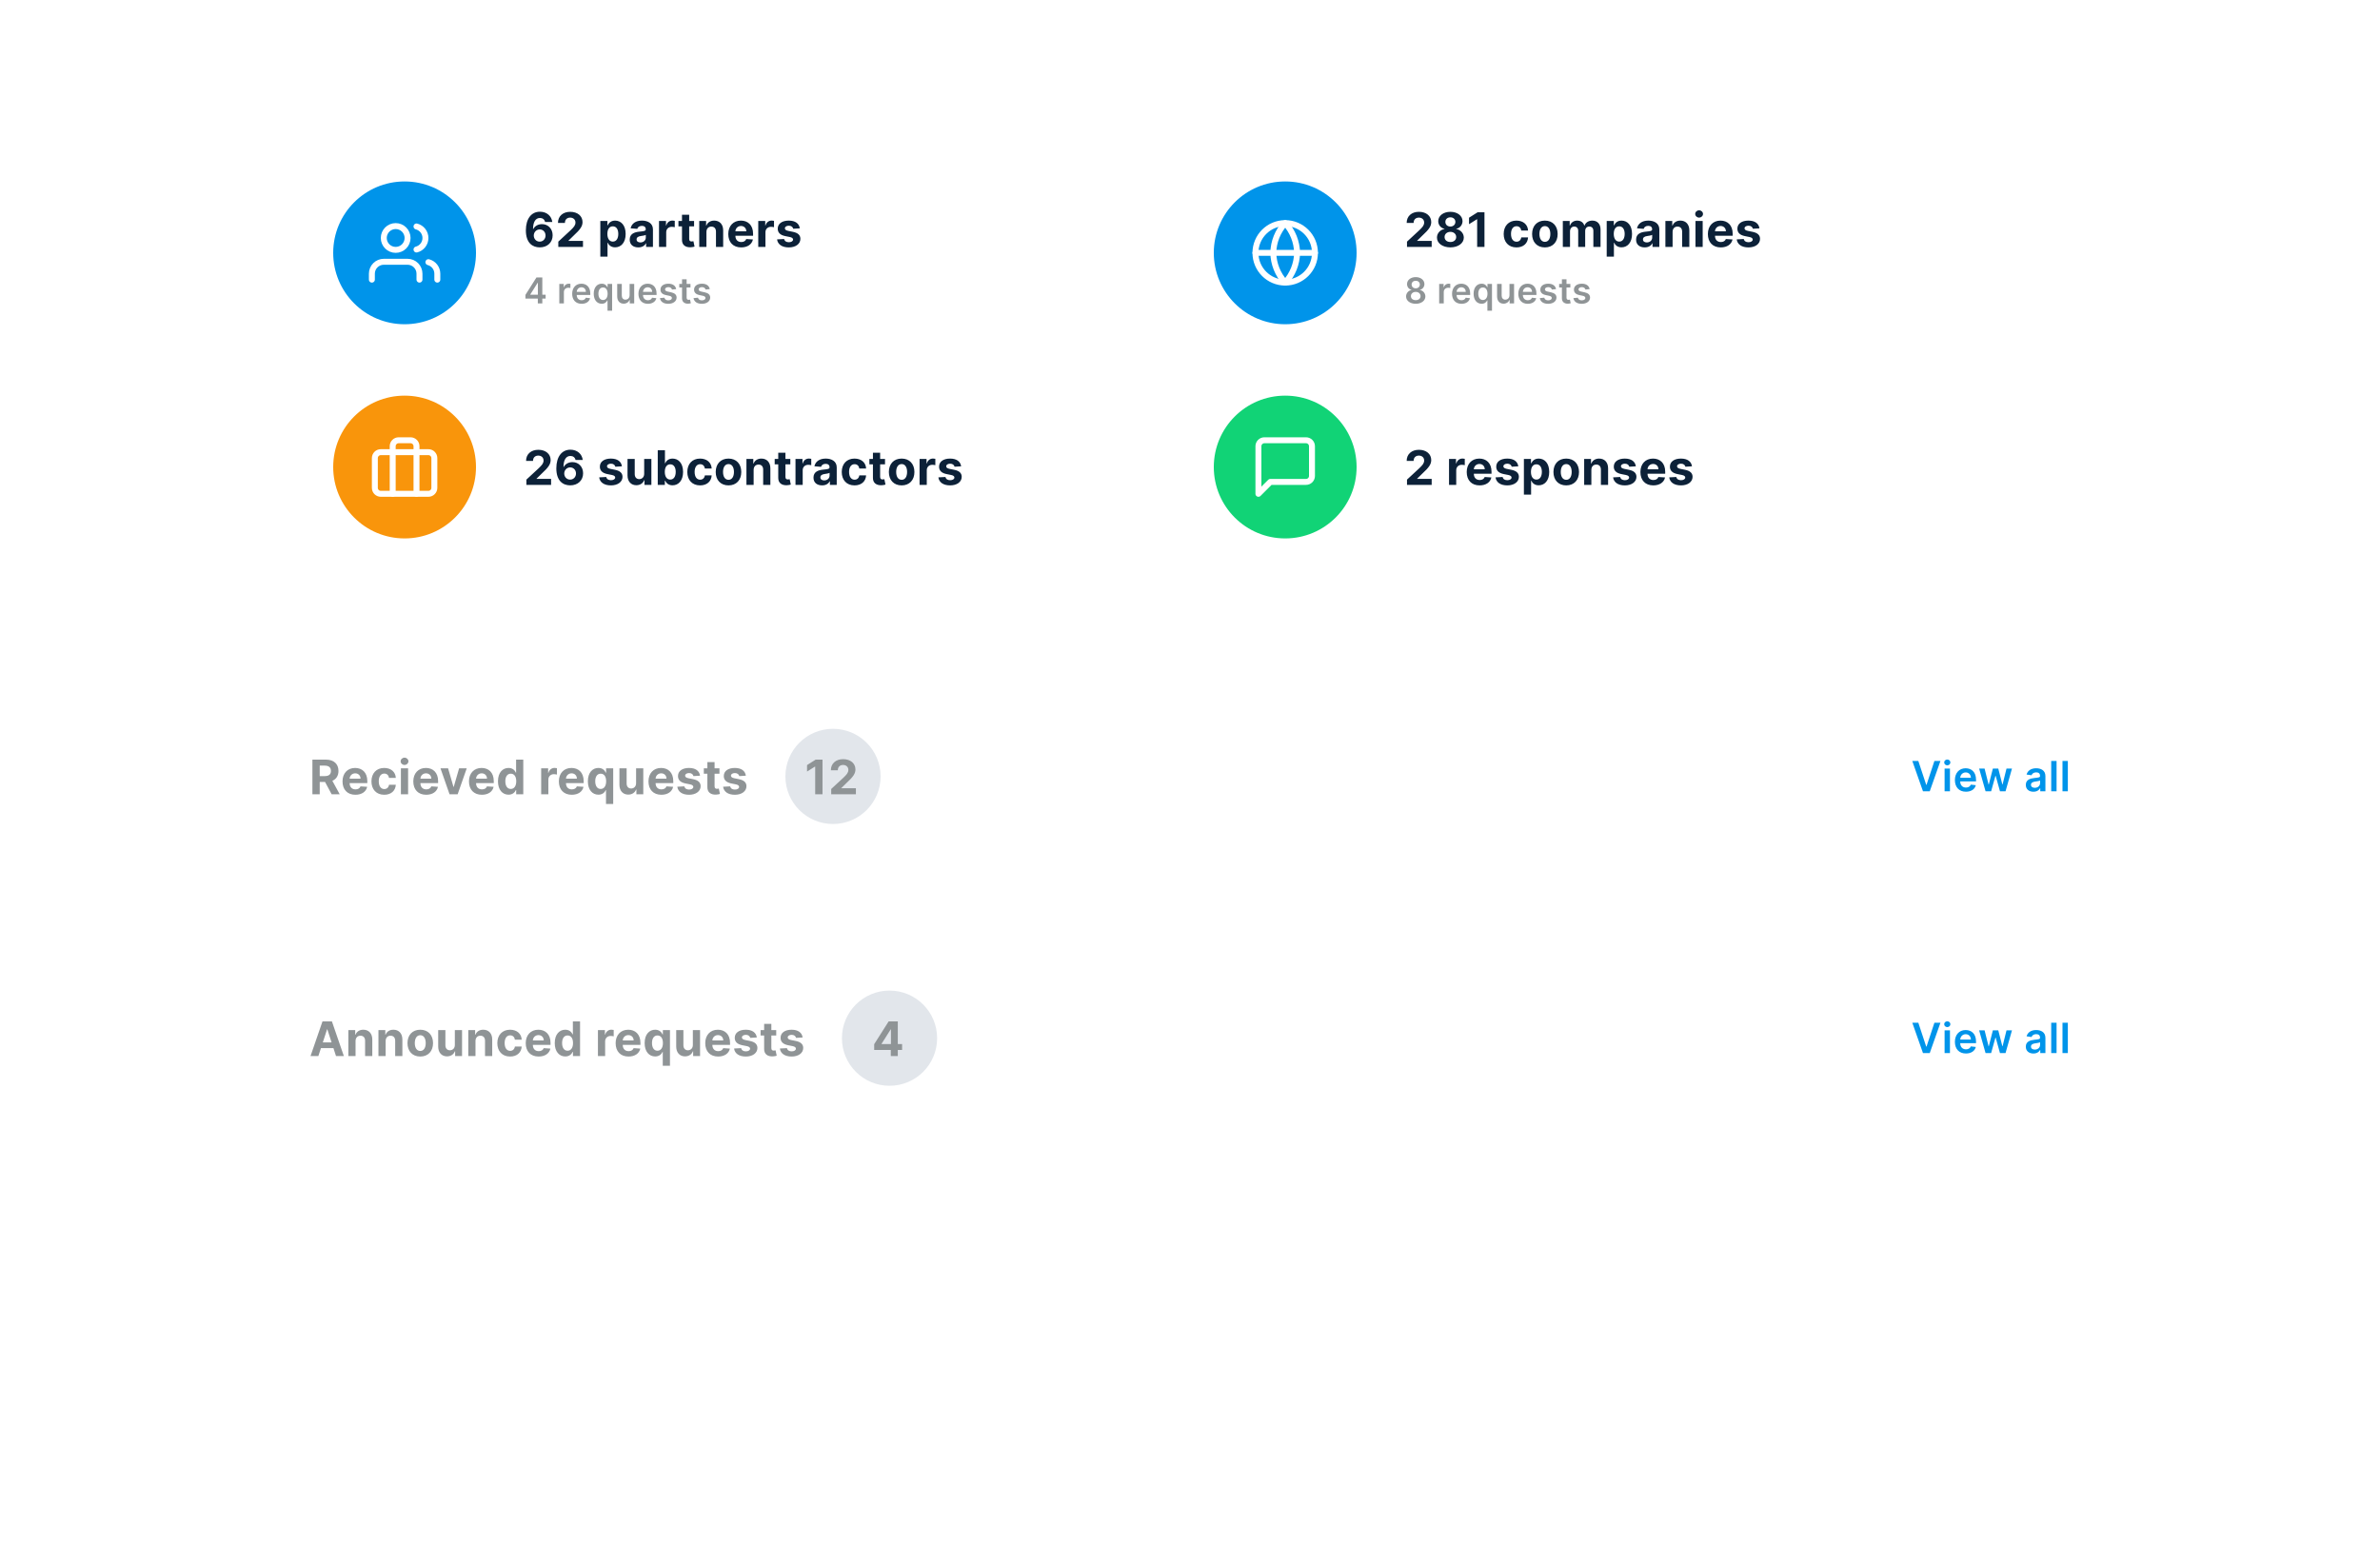 <svg width="800" height="519" viewBox="0 0 800 519" fill="none" xmlns="http://www.w3.org/2000/svg">
<g filter="url(#filter0_dd)">
<rect x="80" y="30" width="640" height="183" rx="6" fill="white"/>
</g>
<path d="M176.618 100.381H180.781V102H182.29V100.381H183.406V99.081H182.29V93.273H180.321L176.618 99.124V100.381ZM180.798 99.081H178.237V99.013L180.73 95.062H180.798V99.081ZM188.001 102H189.544V98.152C189.544 97.321 190.17 96.733 191.018 96.733C191.278 96.733 191.602 96.78 191.734 96.822V95.403C191.594 95.378 191.351 95.361 191.18 95.361C190.43 95.361 189.804 95.787 189.565 96.546H189.497V95.454H188.001V102ZM195.507 102.128C197.033 102.128 198.081 101.382 198.354 100.244L196.914 100.082C196.705 100.636 196.193 100.926 195.529 100.926C194.532 100.926 193.871 100.27 193.858 99.149H198.418V98.676C198.418 96.379 197.037 95.369 195.426 95.369C193.551 95.369 192.328 96.746 192.328 98.766C192.328 100.82 193.534 102.128 195.507 102.128ZM193.862 98.109C193.909 97.274 194.527 96.571 195.448 96.571C196.334 96.571 196.931 97.219 196.939 98.109H193.862ZM205.753 104.455V95.454H204.236V96.537H204.147C203.913 96.064 203.431 95.369 202.276 95.369C200.763 95.369 199.574 96.554 199.574 98.736C199.574 100.892 200.729 102.115 202.272 102.115C203.397 102.115 203.904 101.446 204.147 100.969H204.211V104.455H205.753ZM204.241 98.727C204.241 99.997 203.687 100.849 202.702 100.849C201.684 100.849 201.147 99.954 201.147 98.727C201.147 97.508 201.675 96.635 202.702 96.635C203.695 96.635 204.241 97.457 204.241 98.727ZM211.635 99.247C211.635 100.244 210.923 100.739 210.241 100.739C209.5 100.739 209.006 100.214 209.006 99.383V95.454H207.463V99.622C207.463 101.195 208.358 102.085 209.645 102.085C210.625 102.085 211.315 101.57 211.613 100.837H211.682V102H213.177V95.454H211.635V99.247ZM217.781 102.128C219.307 102.128 220.355 101.382 220.628 100.244L219.188 100.082C218.979 100.636 218.468 100.926 217.803 100.926C216.806 100.926 216.145 100.27 216.132 99.149H220.692V98.676C220.692 96.379 219.311 95.369 217.7 95.369C215.825 95.369 214.602 96.746 214.602 98.766C214.602 100.82 215.808 102.128 217.781 102.128ZM216.137 98.109C216.183 97.274 216.801 96.571 217.722 96.571C218.608 96.571 219.205 97.219 219.213 98.109H216.137ZM227.29 97.185C227.077 96.077 226.191 95.369 224.657 95.369C223.08 95.369 222.006 96.145 222.01 97.355C222.006 98.31 222.594 98.94 223.851 99.2L224.968 99.435C225.569 99.567 225.85 99.81 225.85 100.18C225.85 100.628 225.364 100.964 224.631 100.964C223.924 100.964 223.464 100.658 223.331 100.07L221.827 100.214C222.019 101.416 223.029 102.128 224.635 102.128C226.272 102.128 227.427 101.28 227.431 100.04C227.427 99.106 226.826 98.535 225.59 98.267L224.474 98.028C223.809 97.879 223.545 97.649 223.549 97.27C223.545 96.827 224.035 96.52 224.678 96.52C225.39 96.52 225.765 96.908 225.884 97.338L227.29 97.185ZM232.091 95.454H230.8V93.886H229.258V95.454H228.329V96.648H229.258V100.287C229.249 101.518 230.144 102.124 231.303 102.089C231.742 102.077 232.045 101.991 232.211 101.936L231.951 100.73C231.866 100.751 231.691 100.79 231.499 100.79C231.111 100.79 230.8 100.653 230.8 100.031V96.648H232.091V95.454ZM238.581 97.185C238.368 96.077 237.482 95.369 235.948 95.369C234.371 95.369 233.297 96.145 233.301 97.355C233.297 98.31 233.885 98.94 235.142 99.2L236.259 99.435C236.859 99.567 237.141 99.81 237.141 100.18C237.141 100.628 236.655 100.964 235.922 100.964C235.215 100.964 234.754 100.658 234.622 100.07L233.118 100.214C233.31 101.416 234.32 102.128 235.926 102.128C237.563 102.128 238.717 101.28 238.722 100.04C238.717 99.106 238.117 98.535 236.881 98.267L235.764 98.028C235.1 97.879 234.835 97.649 234.84 97.27C234.835 96.827 235.325 96.52 235.969 96.52C236.68 96.52 237.055 96.908 237.175 97.338L238.581 97.185Z" fill="#8F9496"/>
<path d="M475.878 102.119C477.766 102.119 479.116 101.08 479.121 99.66C479.116 98.57 478.311 97.658 477.297 97.487V97.428C478.179 97.231 478.793 96.439 478.797 95.493C478.793 94.151 477.557 93.153 475.878 93.153C474.186 93.153 472.95 94.146 472.955 95.493C472.95 96.439 473.555 97.231 474.455 97.428V97.487C473.423 97.658 472.626 98.57 472.631 99.66C472.626 101.08 473.973 102.119 475.878 102.119ZM475.878 100.901C474.889 100.901 474.25 100.355 474.259 99.55C474.25 98.715 474.936 98.122 475.878 98.122C476.807 98.122 477.489 98.719 477.497 99.55C477.489 100.355 476.854 100.901 475.878 100.901ZM475.878 96.925C475.068 96.925 474.489 96.401 474.497 95.642C474.489 94.892 475.051 94.389 475.878 94.389C476.692 94.389 477.25 94.892 477.259 95.642C477.25 96.405 476.675 96.925 475.878 96.925ZM483.755 102H485.298V98.152C485.298 97.321 485.924 96.733 486.772 96.733C487.032 96.733 487.356 96.78 487.488 96.822V95.403C487.348 95.378 487.105 95.361 486.934 95.361C486.184 95.361 485.558 95.787 485.319 96.546H485.251V95.454H483.755V102ZM491.261 102.128C492.787 102.128 493.835 101.382 494.108 100.244L492.668 100.082C492.459 100.636 491.947 100.926 491.283 100.926C490.285 100.926 489.625 100.27 489.612 99.149H494.172V98.676C494.172 96.379 492.791 95.369 491.18 95.369C489.305 95.369 488.082 96.746 488.082 98.766C488.082 100.82 489.288 102.128 491.261 102.128ZM489.616 98.109C489.663 97.274 490.281 96.571 491.202 96.571C492.088 96.571 492.685 97.219 492.693 98.109H489.616ZM501.507 104.455V95.454H499.99V96.537H499.901C499.666 96.064 499.185 95.369 498.03 95.369C496.517 95.369 495.328 96.554 495.328 98.736C495.328 100.892 496.483 102.115 498.026 102.115C499.151 102.115 499.658 101.446 499.901 100.969H499.965V104.455H501.507ZM499.995 98.727C499.995 99.997 499.441 100.849 498.456 100.849C497.438 100.849 496.901 99.954 496.901 98.727C496.901 97.508 497.429 96.635 498.456 96.635C499.449 96.635 499.995 97.457 499.995 98.727ZM507.389 99.247C507.389 100.244 506.677 100.739 505.995 100.739C505.254 100.739 504.759 100.214 504.759 99.383V95.454H503.217V99.622C503.217 101.195 504.112 102.085 505.399 102.085C506.379 102.085 507.069 101.57 507.367 100.837H507.436V102H508.931V95.454H507.389V99.247ZM513.535 102.128C515.061 102.128 516.109 101.382 516.382 100.244L514.942 100.082C514.733 100.636 514.221 100.926 513.557 100.926C512.559 100.926 511.899 100.27 511.886 99.149H516.446V98.676C516.446 96.379 515.065 95.369 513.454 95.369C511.579 95.369 510.356 96.746 510.356 98.766C510.356 100.82 511.562 102.128 513.535 102.128ZM511.89 98.109C511.937 97.274 512.555 96.571 513.476 96.571C514.362 96.571 514.959 97.219 514.967 98.109H511.89ZM523.044 97.185C522.831 96.077 521.945 95.369 520.411 95.369C518.834 95.369 517.76 96.145 517.764 97.355C517.76 98.31 518.348 98.94 519.605 99.2L520.722 99.435C521.323 99.567 521.604 99.81 521.604 100.18C521.604 100.628 521.118 100.964 520.385 100.964C519.678 100.964 519.217 100.658 519.085 100.07L517.581 100.214C517.773 101.416 518.783 102.128 520.389 102.128C522.026 102.128 523.181 101.28 523.185 100.04C523.181 99.106 522.58 98.535 521.344 98.267L520.227 98.028C519.563 97.879 519.298 97.649 519.303 97.27C519.298 96.827 519.789 96.52 520.432 96.52C521.144 96.52 521.519 96.908 521.638 97.338L523.044 97.185ZM527.845 95.454H526.554V93.886H525.011V95.454H524.083V96.648H525.011V100.287C525.003 101.518 525.898 102.124 527.057 102.089C527.496 102.077 527.798 101.991 527.965 101.936L527.705 100.73C527.619 100.751 527.445 100.79 527.253 100.79C526.865 100.79 526.554 100.653 526.554 100.031V96.648H527.845V95.454ZM534.335 97.185C534.122 96.077 533.236 95.369 531.701 95.369C530.125 95.369 529.051 96.145 529.055 97.355C529.051 98.31 529.639 98.94 530.896 99.2L532.013 99.435C532.613 99.567 532.895 99.81 532.895 100.18C532.895 100.628 532.409 100.964 531.676 100.964C530.968 100.964 530.508 100.658 530.376 100.07L528.872 100.214C529.064 101.416 530.074 102.128 531.68 102.128C533.317 102.128 534.471 101.28 534.476 100.04C534.471 99.106 533.87 98.535 532.635 98.267L531.518 98.028C530.853 97.879 530.589 97.649 530.593 97.27C530.589 96.827 531.079 96.52 531.723 96.52C532.434 96.52 532.809 96.908 532.929 97.338L534.335 97.185Z" fill="#8F9496"/>
<path d="M181.409 83.159C184 83.171 185.767 81.472 185.761 79.102C185.767 76.921 184.244 75.347 182.182 75.347C180.903 75.347 179.773 75.96 179.25 76.989H179.17C179.182 74.688 179.977 73.278 181.494 73.278C182.386 73.278 183.028 73.761 183.216 74.614H185.642C185.409 72.659 183.818 71.171 181.494 71.171C178.619 71.171 176.773 73.5 176.761 77.443C176.773 81.704 179.017 83.148 181.409 83.159ZM181.398 81.227C180.261 81.227 179.42 80.312 179.42 79.176C179.426 78.046 180.284 77.125 181.415 77.125C182.551 77.125 183.381 78.017 183.375 79.171C183.381 80.335 182.534 81.227 181.398 81.227ZM187.666 83H195.961V80.989H191.075V80.909L192.774 79.244C195.166 77.062 195.808 75.972 195.808 74.648C195.808 72.631 194.16 71.204 191.666 71.204C189.222 71.204 187.546 72.665 187.552 74.949H189.887C189.882 73.835 190.586 73.153 191.649 73.153C192.671 73.153 193.433 73.79 193.433 74.812C193.433 75.739 192.865 76.375 191.808 77.392L187.666 81.227V83ZM201.79 86.273H204.21V81.602H204.284C204.619 82.329 205.352 83.142 206.761 83.142C208.75 83.142 210.301 81.568 210.301 78.648C210.301 75.648 208.682 74.159 206.767 74.159C205.307 74.159 204.608 75.028 204.284 75.739H204.176V74.273H201.79V86.273ZM204.159 78.636C204.159 77.079 204.818 76.085 205.994 76.085C207.193 76.085 207.829 77.125 207.829 78.636C207.829 80.159 207.182 81.216 205.994 81.216C204.829 81.216 204.159 80.193 204.159 78.636ZM214.563 83.165C215.853 83.165 216.688 82.602 217.114 81.79H217.183V83H219.478V77.114C219.478 75.034 217.717 74.159 215.774 74.159C213.683 74.159 212.308 75.159 211.972 76.75L214.211 76.932C214.376 76.352 214.893 75.926 215.762 75.926C216.586 75.926 217.058 76.341 217.058 77.057V77.091C217.058 77.653 216.461 77.727 214.944 77.875C213.217 78.034 211.666 78.614 211.666 80.562C211.666 82.29 212.899 83.165 214.563 83.165ZM215.256 81.494C214.512 81.494 213.978 81.148 213.978 80.483C213.978 79.801 214.541 79.466 215.393 79.347C215.921 79.273 216.785 79.148 217.075 78.954V79.881C217.075 80.796 216.319 81.494 215.256 81.494ZM221.516 83H223.936V78.062C223.936 76.989 224.72 76.25 225.789 76.25C226.124 76.25 226.584 76.307 226.811 76.381V74.233C226.595 74.182 226.294 74.148 226.05 74.148C225.073 74.148 224.272 74.716 223.953 75.796H223.862V74.273H221.516V83ZM233.302 74.273H231.66V72.182H229.24V74.273H228.047V76.091H229.24V80.636C229.228 82.347 230.393 83.193 232.149 83.119C232.774 83.097 233.217 82.972 233.461 82.892L233.081 81.091C232.961 81.114 232.706 81.171 232.478 81.171C231.996 81.171 231.66 80.989 231.66 80.318V76.091H233.302V74.273ZM237.459 77.954C237.465 76.829 238.136 76.171 239.113 76.171C240.084 76.171 240.67 76.807 240.664 77.875V83H243.084V77.443C243.084 75.409 241.891 74.159 240.073 74.159C238.778 74.159 237.84 74.796 237.448 75.812H237.346V74.273H235.039V83H237.459V77.954ZM249.129 83.171C251.289 83.171 252.743 82.119 253.084 80.5L250.845 80.352C250.601 81.017 249.976 81.364 249.169 81.364C247.959 81.364 247.192 80.562 247.192 79.261V79.256H253.135V78.591C253.135 75.625 251.34 74.159 249.033 74.159C246.465 74.159 244.8 75.983 244.8 78.676C244.8 81.443 246.442 83.171 249.129 83.171ZM247.192 77.756C247.243 76.761 247.999 75.966 249.073 75.966C250.124 75.966 250.851 76.716 250.857 77.756H247.192ZM254.875 83H257.295V78.062C257.295 76.989 258.079 76.25 259.147 76.25C259.483 76.25 259.943 76.307 260.17 76.381V74.233C259.954 74.182 259.653 74.148 259.409 74.148C258.431 74.148 257.63 74.716 257.312 75.796H257.221V74.273H254.875V83ZM268.843 76.761C268.627 75.153 267.332 74.159 265.127 74.159C262.894 74.159 261.422 75.193 261.428 76.875C261.422 78.182 262.246 79.028 263.951 79.369L265.462 79.671C266.224 79.824 266.57 80.102 266.582 80.54C266.57 81.057 266.008 81.426 265.161 81.426C264.297 81.426 263.724 81.057 263.576 80.347L261.195 80.472C261.422 82.142 262.843 83.171 265.155 83.171C267.417 83.171 269.036 82.017 269.042 80.296C269.036 79.034 268.212 78.278 266.519 77.932L264.939 77.614C264.127 77.438 263.826 77.159 263.832 76.739C263.826 76.216 264.417 75.875 265.167 75.875C266.008 75.875 266.508 76.335 266.627 76.898L268.843 76.761Z" fill="#0C2138"/>
<path d="M176.943 163H185.239V160.989H180.352V160.909L182.051 159.244C184.443 157.062 185.085 155.972 185.085 154.648C185.085 152.631 183.438 151.205 180.943 151.205C178.5 151.205 176.824 152.665 176.83 154.949H179.165C179.159 153.835 179.864 153.153 180.926 153.153C181.949 153.153 182.71 153.79 182.71 154.812C182.71 155.739 182.142 156.375 181.085 157.392L176.943 161.227V163ZM191.647 163.159C194.238 163.17 196.005 161.472 195.999 159.102C196.005 156.92 194.482 155.347 192.42 155.347C191.142 155.347 190.011 155.96 189.488 156.989H189.409C189.42 154.688 190.215 153.278 191.732 153.278C192.624 153.278 193.267 153.761 193.454 154.614H195.88C195.647 152.659 194.056 151.17 191.732 151.17C188.857 151.17 187.011 153.5 186.999 157.443C187.011 161.705 189.255 163.148 191.647 163.159ZM191.636 161.227C190.499 161.227 189.659 160.312 189.659 159.176C189.664 158.045 190.522 157.125 191.653 157.125C192.789 157.125 193.619 158.017 193.613 159.17C193.619 160.335 192.772 161.227 191.636 161.227ZM209.051 156.761C208.835 155.153 207.54 154.159 205.335 154.159C203.102 154.159 201.631 155.193 201.636 156.875C201.631 158.182 202.454 159.028 204.159 159.369L205.67 159.67C206.432 159.824 206.778 160.102 206.79 160.54C206.778 161.057 206.216 161.426 205.369 161.426C204.506 161.426 203.932 161.057 203.784 160.347L201.403 160.472C201.631 162.142 203.051 163.17 205.364 163.17C207.625 163.17 209.244 162.017 209.25 160.295C209.244 159.034 208.42 158.278 206.727 157.932L205.148 157.614C204.335 157.438 204.034 157.159 204.04 156.739C204.034 156.216 204.625 155.875 205.375 155.875C206.216 155.875 206.716 156.335 206.835 156.898L209.051 156.761ZM216.531 159.284C216.536 160.455 215.735 161.068 214.866 161.068C213.951 161.068 213.36 160.426 213.354 159.398V154.273H210.934V159.83C210.94 161.869 212.133 163.114 213.889 163.114C215.201 163.114 216.144 162.438 216.536 161.415H216.627V163H218.951V154.273H216.531V159.284ZM221.093 163H223.479V161.602H223.587C223.922 162.33 224.655 163.142 226.064 163.142C228.053 163.142 229.604 161.568 229.604 158.648C229.604 155.648 227.985 154.159 226.07 154.159C224.61 154.159 223.911 155.028 223.587 155.739H223.513V151.364H221.093V163ZM223.462 158.636C223.462 157.08 224.121 156.085 225.297 156.085C226.496 156.085 227.132 157.125 227.132 158.636C227.132 160.159 226.485 161.216 225.297 161.216C224.132 161.216 223.462 160.193 223.462 158.636ZM235.322 163.17C237.646 163.17 239.106 161.807 239.22 159.801H236.936C236.794 160.733 236.18 161.256 235.351 161.256C234.22 161.256 233.487 160.307 233.487 158.636C233.487 156.989 234.226 156.045 235.351 156.045C236.237 156.045 236.805 156.631 236.936 157.5H239.22C239.118 155.483 237.589 154.159 235.311 154.159C232.663 154.159 231.027 155.994 231.027 158.67C231.027 161.324 232.635 163.17 235.322 163.17ZM244.873 163.17C247.521 163.17 249.168 161.358 249.168 158.67C249.168 155.966 247.521 154.159 244.873 154.159C242.225 154.159 240.577 155.966 240.577 158.67C240.577 161.358 242.225 163.17 244.873 163.17ZM244.884 161.295C243.663 161.295 243.038 160.176 243.038 158.653C243.038 157.131 243.663 156.006 244.884 156.006C246.083 156.006 246.708 157.131 246.708 158.653C246.708 160.176 246.083 161.295 244.884 161.295ZM253.323 157.955C253.328 156.83 253.999 156.17 254.976 156.17C255.948 156.17 256.533 156.807 256.527 157.875V163H258.948V157.443C258.948 155.409 257.754 154.159 255.936 154.159C254.641 154.159 253.703 154.795 253.311 155.812H253.209V154.273H250.902V163H253.323V157.955ZM265.657 154.273H264.015V152.182H261.595V154.273H260.402V156.091H261.595V160.636C261.583 162.347 262.748 163.193 264.504 163.119C265.129 163.097 265.572 162.972 265.816 162.892L265.436 161.091C265.316 161.114 265.061 161.17 264.833 161.17C264.351 161.17 264.015 160.989 264.015 160.318V156.091H265.657V154.273ZM267.394 163H269.814V158.062C269.814 156.989 270.599 156.25 271.667 156.25C272.002 156.25 272.462 156.307 272.689 156.381V154.233C272.474 154.182 272.172 154.148 271.928 154.148C270.951 154.148 270.15 154.716 269.832 155.795H269.741V154.273H267.394V163ZM276.34 163.165C277.629 163.165 278.465 162.602 278.891 161.79H278.959V163H281.254V157.114C281.254 155.034 279.493 154.159 277.55 154.159C275.459 154.159 274.084 155.159 273.749 156.75L275.987 156.932C276.152 156.352 276.669 155.926 277.538 155.926C278.362 155.926 278.834 156.341 278.834 157.057V157.091C278.834 157.653 278.237 157.727 276.72 157.875C274.993 158.034 273.442 158.614 273.442 160.562C273.442 162.29 274.675 163.165 276.34 163.165ZM277.033 161.494C276.288 161.494 275.754 161.148 275.754 160.483C275.754 159.801 276.317 159.466 277.169 159.347C277.698 159.273 278.561 159.148 278.851 158.955V159.881C278.851 160.795 278.095 161.494 277.033 161.494ZM287.235 163.17C289.559 163.17 291.019 161.807 291.133 159.801H288.849C288.707 160.733 288.093 161.256 287.264 161.256C286.133 161.256 285.4 160.307 285.4 158.636C285.4 156.989 286.139 156.045 287.264 156.045C288.15 156.045 288.718 156.631 288.849 157.5H291.133C291.031 155.483 289.502 154.159 287.224 154.159C284.576 154.159 282.94 155.994 282.94 158.67C282.94 161.324 284.548 163.17 287.235 163.17ZM297.485 154.273H295.843V152.182H293.422V154.273H292.229V156.091H293.422V160.636C293.411 162.347 294.576 163.193 296.331 163.119C296.956 163.097 297.4 162.972 297.644 162.892L297.263 161.091C297.144 161.114 296.888 161.17 296.661 161.17C296.178 161.17 295.843 160.989 295.843 160.318V156.091H297.485V154.273ZM303.071 163.17C305.719 163.17 307.366 161.358 307.366 158.67C307.366 155.966 305.719 154.159 303.071 154.159C300.423 154.159 298.776 155.966 298.776 158.67C298.776 161.358 300.423 163.17 303.071 163.17ZM303.082 161.295C301.861 161.295 301.236 160.176 301.236 158.653C301.236 157.131 301.861 156.006 303.082 156.006C304.281 156.006 304.906 157.131 304.906 158.653C304.906 160.176 304.281 161.295 303.082 161.295ZM309.1 163H311.521V158.062C311.521 156.989 312.305 156.25 313.373 156.25C313.708 156.25 314.168 156.307 314.396 156.381V154.233C314.18 154.182 313.879 154.148 313.634 154.148C312.657 154.148 311.856 154.716 311.538 155.795H311.447V154.273H309.1V163ZM323.069 156.761C322.853 155.153 321.557 154.159 319.353 154.159C317.12 154.159 315.648 155.193 315.654 156.875C315.648 158.182 316.472 159.028 318.176 159.369L319.688 159.67C320.449 159.824 320.796 160.102 320.807 160.54C320.796 161.057 320.233 161.426 319.387 161.426C318.523 161.426 317.949 161.057 317.801 160.347L315.421 160.472C315.648 162.142 317.069 163.17 319.381 163.17C321.642 163.17 323.262 162.017 323.267 160.295C323.262 159.034 322.438 158.278 320.745 157.932L319.165 157.614C318.353 157.438 318.051 157.159 318.057 156.739C318.051 156.216 318.642 155.875 319.392 155.875C320.233 155.875 320.733 156.335 320.853 156.898L323.069 156.761Z" fill="#0C2138"/>
<path d="M472.943 163H481.239V160.989H476.352V160.909L478.051 159.244C480.443 157.062 481.085 155.972 481.085 154.648C481.085 152.631 479.438 151.205 476.943 151.205C474.5 151.205 472.824 152.665 472.83 154.949H475.165C475.159 153.835 475.864 153.153 476.926 153.153C477.949 153.153 478.71 153.79 478.71 154.812C478.71 155.739 478.142 156.375 477.085 157.392L472.943 161.227V163ZM487.067 163H489.488V158.062C489.488 156.989 490.272 156.25 491.34 156.25C491.675 156.25 492.135 156.307 492.363 156.381V154.233C492.147 154.182 491.846 154.148 491.601 154.148C490.624 154.148 489.823 154.716 489.505 155.795H489.414V154.273H487.067V163ZM497.345 163.17C499.504 163.17 500.959 162.119 501.3 160.5L499.061 160.352C498.817 161.017 498.192 161.364 497.385 161.364C496.175 161.364 495.408 160.562 495.408 159.261V159.256H501.351V158.591C501.351 155.625 499.555 154.159 497.248 154.159C494.68 154.159 493.016 155.983 493.016 158.676C493.016 161.443 494.658 163.17 497.345 163.17ZM495.408 157.756C495.459 156.761 496.214 155.966 497.288 155.966C498.339 155.966 499.067 156.716 499.072 157.756H495.408ZM510.352 156.761C510.136 155.153 508.84 154.159 506.636 154.159C504.403 154.159 502.931 155.193 502.937 156.875C502.931 158.182 503.755 159.028 505.46 159.369L506.971 159.67C507.732 159.824 508.079 160.102 508.09 160.54C508.079 161.057 507.516 161.426 506.67 161.426C505.806 161.426 505.232 161.057 505.085 160.347L502.704 160.472C502.931 162.142 504.352 163.17 506.664 163.17C508.926 163.17 510.545 162.017 510.551 160.295C510.545 159.034 509.721 158.278 508.028 157.932L506.448 157.614C505.636 157.438 505.335 157.159 505.34 156.739C505.335 156.216 505.926 155.875 506.676 155.875C507.516 155.875 508.016 156.335 508.136 156.898L510.352 156.761ZM512.235 166.273H514.655V161.602H514.729C515.064 162.33 515.797 163.142 517.206 163.142C519.195 163.142 520.746 161.568 520.746 158.648C520.746 155.648 519.127 154.159 517.212 154.159C515.752 154.159 515.053 155.028 514.729 155.739H514.621V154.273H512.235V166.273ZM514.604 158.636C514.604 157.08 515.263 156.085 516.439 156.085C517.638 156.085 518.274 157.125 518.274 158.636C518.274 160.159 517.627 161.216 516.439 161.216C515.274 161.216 514.604 160.193 514.604 158.636ZM526.463 163.17C529.111 163.17 530.758 161.358 530.758 158.67C530.758 155.966 529.111 154.159 526.463 154.159C523.815 154.159 522.167 155.966 522.167 158.67C522.167 161.358 523.815 163.17 526.463 163.17ZM526.474 161.295C525.253 161.295 524.628 160.176 524.628 158.653C524.628 157.131 525.253 156.006 526.474 156.006C527.673 156.006 528.298 157.131 528.298 158.653C528.298 160.176 527.673 161.295 526.474 161.295ZM534.913 157.955C534.918 156.83 535.589 156.17 536.566 156.17C537.538 156.17 538.123 156.807 538.117 157.875V163H540.538V157.443C540.538 155.409 539.344 154.159 537.526 154.159C536.231 154.159 535.293 154.795 534.901 155.812H534.799V154.273H532.492V163H534.913V157.955ZM549.867 156.761C549.651 155.153 548.355 154.159 546.151 154.159C543.918 154.159 542.446 155.193 542.452 156.875C542.446 158.182 543.27 159.028 544.975 159.369L546.486 159.67C547.247 159.824 547.594 160.102 547.605 160.54C547.594 161.057 547.031 161.426 546.185 161.426C545.321 161.426 544.747 161.057 544.6 160.347L542.219 160.472C542.446 162.142 543.867 163.17 546.179 163.17C548.441 163.17 550.06 162.017 550.066 160.295C550.06 159.034 549.236 158.278 547.543 157.932L545.963 157.614C545.151 157.438 544.85 157.159 544.855 156.739C544.85 156.216 545.441 155.875 546.191 155.875C547.031 155.875 547.531 156.335 547.651 156.898L549.867 156.761ZM555.727 163.17C557.886 163.17 559.341 162.119 559.681 160.5L557.443 160.352C557.199 161.017 556.574 161.364 555.767 161.364C554.556 161.364 553.789 160.562 553.789 159.261V159.256H559.733V158.591C559.733 155.625 557.937 154.159 555.63 154.159C553.062 154.159 551.397 155.983 551.397 158.676C551.397 161.443 553.039 163.17 555.727 163.17ZM553.789 157.756C553.841 156.761 554.596 155.966 555.67 155.966C556.721 155.966 557.449 156.716 557.454 157.756H553.789ZM568.734 156.761C568.518 155.153 567.222 154.159 565.018 154.159C562.785 154.159 561.313 155.193 561.319 156.875C561.313 158.182 562.137 159.028 563.841 159.369L565.353 159.67C566.114 159.824 566.461 160.102 566.472 160.54C566.461 161.057 565.898 161.426 565.052 161.426C564.188 161.426 563.614 161.057 563.466 160.347L561.086 160.472C561.313 162.142 562.734 163.17 565.046 163.17C567.307 163.17 568.927 162.017 568.932 160.295C568.927 159.034 568.103 158.278 566.41 157.932L564.83 157.614C564.018 157.438 563.716 157.159 563.722 156.739C563.716 156.216 564.307 155.875 565.057 155.875C565.898 155.875 566.398 156.335 566.518 156.898L568.734 156.761Z" fill="#0C2138"/>
<path d="M472.943 83H481.239V80.989H476.352V80.909L478.051 79.244C480.443 77.062 481.085 75.972 481.085 74.648C481.085 72.631 479.438 71.204 476.943 71.204C474.5 71.204 472.824 72.665 472.83 74.949H475.165C475.159 73.835 475.864 73.153 476.926 73.153C477.949 73.153 478.71 73.79 478.71 74.812C478.71 75.739 478.142 76.375 477.085 77.392L472.943 81.227V83ZM487.522 83.159C490.147 83.159 492.034 81.756 492.039 79.869C492.034 78.415 490.914 77.227 489.517 76.994V76.915C490.732 76.665 491.602 75.614 491.607 74.335C491.602 72.534 489.874 71.204 487.522 71.204C485.164 71.204 483.437 72.534 483.443 74.335C483.437 75.608 484.295 76.665 485.534 76.915V76.994C484.113 77.227 483.005 78.415 483.011 79.869C483.005 81.756 484.897 83.159 487.522 83.159ZM487.522 81.352C486.352 81.352 485.568 80.659 485.568 79.676C485.568 78.671 486.392 77.943 487.522 77.943C488.647 77.943 489.477 78.671 489.477 79.676C489.477 80.665 488.687 81.352 487.522 81.352ZM487.522 76.153C486.539 76.153 485.84 75.511 485.84 74.591C485.84 73.682 486.528 73.057 487.522 73.057C488.511 73.057 489.204 73.688 489.204 74.591C489.204 75.511 488.499 76.153 487.522 76.153ZM498.982 71.364H496.669L493.789 73.188V75.369L496.454 73.699H496.522V83H498.982V71.364ZM509.737 83.171C512.06 83.171 513.521 81.807 513.634 79.801H511.35C511.208 80.733 510.595 81.256 509.765 81.256C508.634 81.256 507.901 80.307 507.901 78.636C507.901 76.989 508.64 76.046 509.765 76.046C510.651 76.046 511.22 76.631 511.35 77.5H513.634C513.532 75.483 512.004 74.159 509.725 74.159C507.077 74.159 505.441 75.994 505.441 78.671C505.441 81.324 507.049 83.171 509.737 83.171ZM519.287 83.171C521.935 83.171 523.583 81.358 523.583 78.671C523.583 75.966 521.935 74.159 519.287 74.159C516.639 74.159 514.992 75.966 514.992 78.671C514.992 81.358 516.639 83.171 519.287 83.171ZM519.299 81.296C518.077 81.296 517.452 80.176 517.452 78.653C517.452 77.131 518.077 76.006 519.299 76.006C520.497 76.006 521.122 77.131 521.122 78.653C521.122 80.176 520.497 81.296 519.299 81.296ZM525.317 83H527.737V77.761C527.737 76.796 528.351 76.153 529.157 76.153C529.953 76.153 530.487 76.699 530.487 77.557V83H532.834V77.671C532.834 76.767 533.351 76.153 534.231 76.153C535.004 76.153 535.584 76.636 535.584 77.608V83H537.998V77.131C537.998 75.239 536.873 74.159 535.248 74.159C533.97 74.159 532.976 74.812 532.618 75.812H532.527C532.248 74.801 531.356 74.159 530.157 74.159C528.981 74.159 528.089 74.784 527.726 75.812H527.623V74.273H525.317V83ZM540.07 86.273H542.491V81.602H542.565C542.9 82.329 543.633 83.142 545.042 83.142C547.031 83.142 548.582 81.568 548.582 78.648C548.582 75.648 546.962 74.159 545.048 74.159C543.587 74.159 542.888 75.028 542.565 75.739H542.457V74.273H540.07V86.273ZM542.44 78.636C542.44 77.079 543.099 76.085 544.275 76.085C545.474 76.085 546.11 77.125 546.11 78.636C546.11 80.159 545.462 81.216 544.275 81.216C543.11 81.216 542.44 80.193 542.44 78.636ZM552.844 83.165C554.134 83.165 554.969 82.602 555.395 81.79H555.463V83H557.759V77.114C557.759 75.034 555.997 74.159 554.054 74.159C551.963 74.159 550.588 75.159 550.253 76.75L552.492 76.932C552.656 76.352 553.173 75.926 554.043 75.926C554.867 75.926 555.338 76.341 555.338 77.057V77.091C555.338 77.653 554.742 77.727 553.225 77.875C551.497 78.034 549.946 78.614 549.946 80.562C549.946 82.29 551.179 83.165 552.844 83.165ZM553.537 81.494C552.793 81.494 552.259 81.148 552.259 80.483C552.259 79.801 552.821 79.466 553.673 79.347C554.202 79.273 555.066 79.148 555.355 78.954V79.881C555.355 80.796 554.6 81.494 553.537 81.494ZM562.217 77.954C562.223 76.829 562.893 76.171 563.87 76.171C564.842 76.171 565.427 76.807 565.422 77.875V83H567.842V77.443C567.842 75.409 566.649 74.159 564.831 74.159C563.535 74.159 562.598 74.796 562.206 75.812H562.103V74.273H559.797V83H562.217V77.954ZM569.91 83H572.33V74.273H569.91V83ZM571.126 73.148C571.847 73.148 572.438 72.597 572.438 71.921C572.438 71.25 571.847 70.699 571.126 70.699C570.41 70.699 569.819 71.25 569.819 71.921C569.819 72.597 570.41 73.148 571.126 73.148ZM578.406 83.171C580.565 83.171 582.02 82.119 582.361 80.5L580.122 80.352C579.878 81.017 579.253 81.364 578.446 81.364C577.236 81.364 576.469 80.562 576.469 79.261V79.256H582.412V78.591C582.412 75.625 580.617 74.159 578.31 74.159C575.742 74.159 574.077 75.983 574.077 78.676C574.077 81.443 575.719 83.171 578.406 83.171ZM576.469 77.756C576.52 76.761 577.276 75.966 578.349 75.966C579.401 75.966 580.128 76.716 580.134 77.756H576.469ZM591.413 76.761C591.197 75.153 589.902 74.159 587.697 74.159C585.464 74.159 583.992 75.193 583.998 76.875C583.992 78.182 584.816 79.028 586.521 79.369L588.032 79.671C588.794 79.824 589.14 80.102 589.152 80.54C589.14 81.057 588.578 81.426 587.731 81.426C586.867 81.426 586.294 81.057 586.146 80.347L583.765 80.472C583.992 82.142 585.413 83.171 587.725 83.171C589.987 83.171 591.606 82.017 591.612 80.296C591.606 79.034 590.782 78.278 589.089 77.932L587.509 77.614C586.697 77.438 586.396 77.159 586.402 76.739C586.396 76.216 586.987 75.875 587.737 75.875C588.578 75.875 589.078 76.335 589.197 76.898L591.413 76.761Z" fill="#0C2138"/>
<circle cx="136" cy="85" r="24" fill="#0094EA"/>
<circle cx="136" cy="157" r="24" fill="#F9950B"/>
<circle cx="432" cy="157" r="24" fill="#11D376"/>
<circle cx="432" cy="85" r="24" fill="#0094EA"/>
<path d="M432 95C437.523 95 442 90.523 442 85C442 79.477 437.523 75 432 75C426.477 75 422 79.477 422 85C422 90.523 426.477 95 432 95Z" stroke="white" stroke-width="2" stroke-linecap="round" stroke-linejoin="round"/>
<path d="M422 85H442" stroke="white" stroke-width="2" stroke-linecap="round" stroke-linejoin="round"/>
<path d="M432 75C434.501 77.738 435.923 81.292 436 85C435.923 88.708 434.501 92.262 432 95C429.499 92.262 428.077 88.708 428 85C428.077 81.292 429.499 77.738 432 75V75Z" stroke="white" stroke-width="2" stroke-linecap="round" stroke-linejoin="round"/>
<path d="M147 94V92C146.999 91.114 146.704 90.253 146.161 89.552C145.618 88.852 144.858 88.352 144 88.13" stroke="white" stroke-width="2" stroke-linecap="round" stroke-linejoin="round"/>
<path d="M141 94V92C141 90.939 140.579 89.922 139.828 89.172C139.078 88.421 138.061 88 137 88H129C127.939 88 126.922 88.421 126.172 89.172C125.421 89.922 125 90.939 125 92V94" stroke="white" stroke-width="2" stroke-linecap="round" stroke-linejoin="round"/>
<path d="M140 76.13C140.86 76.35 141.623 76.851 142.168 77.552C142.712 78.254 143.008 79.117 143.008 80.005C143.008 80.893 142.712 81.756 142.168 82.458C141.623 83.159 140.86 83.66 140 83.88" stroke="white" stroke-width="2" stroke-linecap="round" stroke-linejoin="round"/>
<path d="M133 84C135.209 84 137 82.209 137 80C137 77.791 135.209 76 133 76C130.791 76 129 77.791 129 80C129 82.209 130.791 84 133 84Z" stroke="white" stroke-width="2" stroke-linecap="round" stroke-linejoin="round"/>
<path d="M144 152H128C126.895 152 126 152.895 126 154V164C126 165.105 126.895 166 128 166H144C145.105 166 146 165.105 146 164V154C146 152.895 145.105 152 144 152Z" stroke="white" stroke-width="2" stroke-linecap="round" stroke-linejoin="round"/>
<path d="M140 166V150C140 149.47 139.789 148.961 139.414 148.586C139.039 148.211 138.53 148 138 148H134C133.47 148 132.961 148.211 132.586 148.586C132.211 148.961 132 149.47 132 150V166" stroke="white" stroke-width="2" stroke-linecap="round" stroke-linejoin="round"/>
<path d="M441 160C441 160.53 440.789 161.039 440.414 161.414C440.039 161.789 439.53 162 439 162H427L423 166V150C423 149.47 423.211 148.961 423.586 148.586C423.961 148.211 424.47 148 425 148H439C439.53 148 440.039 148.211 440.414 148.586C440.789 148.961 441 149.47 441 150V160Z" stroke="white" stroke-width="2" stroke-linecap="round" stroke-linejoin="round"/>
<g filter="url(#filter1_dd)">
<rect x="80" y="221" width="640" height="80" rx="6" fill="white"/>
</g>
<path d="M105.011 267H107.472V262.875H109.267L111.472 267H114.188L111.716 262.477C113.04 261.909 113.773 260.756 113.773 259.165C113.773 256.852 112.244 255.364 109.602 255.364H105.011V267ZM107.472 260.898V257.375H109.131C110.551 257.375 111.239 258.006 111.239 259.165C111.239 260.318 110.551 260.898 109.142 260.898H107.472ZM119.463 267.17C121.622 267.17 123.076 266.119 123.417 264.5L121.178 264.352C120.934 265.017 120.309 265.364 119.502 265.364C118.292 265.364 117.525 264.562 117.525 263.261V263.256H123.468V262.591C123.468 259.625 121.673 258.159 119.366 258.159C116.798 258.159 115.133 259.983 115.133 262.676C115.133 265.443 116.775 267.17 119.463 267.17ZM117.525 261.756C117.576 260.761 118.332 259.966 119.406 259.966C120.457 259.966 121.184 260.716 121.19 261.756H117.525ZM129.151 267.17C131.475 267.17 132.935 265.807 133.049 263.801H130.765C130.623 264.733 130.009 265.256 129.179 265.256C128.049 265.256 127.316 264.307 127.316 262.636C127.316 260.989 128.054 260.045 129.179 260.045C130.066 260.045 130.634 260.631 130.765 261.5H133.049C132.946 259.483 131.418 258.159 129.14 258.159C126.492 258.159 124.856 259.994 124.856 262.67C124.856 265.324 126.463 267.17 129.151 267.17ZM134.758 267H137.179V258.273H134.758V267ZM135.974 257.148C136.696 257.148 137.287 256.597 137.287 255.92C137.287 255.25 136.696 254.699 135.974 254.699C135.258 254.699 134.667 255.25 134.667 255.92C134.667 256.597 135.258 257.148 135.974 257.148ZM143.255 267.17C145.414 267.17 146.869 266.119 147.21 264.5L144.971 264.352C144.727 265.017 144.102 265.364 143.295 265.364C142.085 265.364 141.318 264.562 141.318 263.261V263.256H147.261V262.591C147.261 259.625 145.465 258.159 143.158 258.159C140.59 258.159 138.926 259.983 138.926 262.676C138.926 265.443 140.568 267.17 143.255 267.17ZM141.318 261.756C141.369 260.761 142.124 259.966 143.198 259.966C144.249 259.966 144.977 260.716 144.982 261.756H141.318ZM156.887 258.273H154.324L152.517 264.517H152.426L150.614 258.273H148.057L151.108 267H153.836L156.887 258.273ZM161.966 267.17C164.125 267.17 165.579 266.119 165.92 264.5L163.682 264.352C163.437 265.017 162.812 265.364 162.005 265.364C160.795 265.364 160.028 264.562 160.028 263.261V263.256H165.971V262.591C165.971 259.625 164.176 258.159 161.869 258.159C159.301 258.159 157.636 259.983 157.636 262.676C157.636 265.443 159.278 267.17 161.966 267.17ZM160.028 261.756C160.079 260.761 160.835 259.966 161.909 259.966C162.96 259.966 163.687 260.716 163.693 261.756H160.028ZM170.927 267.142C172.336 267.142 173.069 266.33 173.404 265.602H173.506V267H175.893V255.364H173.478V259.739H173.404C173.08 259.028 172.381 258.159 170.921 258.159C169.006 258.159 167.387 259.648 167.387 262.648C167.387 265.568 168.938 267.142 170.927 267.142ZM171.694 265.216C170.506 265.216 169.859 264.159 169.859 262.636C169.859 261.125 170.495 260.085 171.694 260.085C172.87 260.085 173.529 261.08 173.529 262.636C173.529 264.193 172.859 265.216 171.694 265.216ZM181.906 267H184.326V262.062C184.326 260.989 185.11 260.25 186.179 260.25C186.514 260.25 186.974 260.307 187.201 260.381V258.233C186.985 258.182 186.684 258.148 186.44 258.148C185.463 258.148 184.662 258.716 184.343 259.795H184.253V258.273H181.906V267ZM192.184 267.17C194.343 267.17 195.797 266.119 196.138 264.5L193.9 264.352C193.655 265.017 193.03 265.364 192.224 265.364C191.013 265.364 190.246 264.562 190.246 263.261V263.256H196.189V262.591C196.189 259.625 194.394 258.159 192.087 258.159C189.519 258.159 187.854 259.983 187.854 262.676C187.854 265.443 189.496 267.17 192.184 267.17ZM190.246 261.756C190.297 260.761 191.053 259.966 192.127 259.966C193.178 259.966 193.905 260.716 193.911 261.756H190.246ZM206.117 270.273V258.273H203.73V259.739H203.622C203.298 259.028 202.599 258.159 201.139 258.159C199.224 258.159 197.605 259.648 197.605 262.648C197.605 265.568 199.156 267.142 201.145 267.142C202.554 267.142 203.287 266.33 203.622 265.602H203.696V270.273H206.117ZM203.747 262.636C203.747 264.193 203.077 265.216 201.912 265.216C200.724 265.216 200.077 264.159 200.077 262.636C200.077 261.125 200.713 260.085 201.912 260.085C203.088 260.085 203.747 261.08 203.747 262.636ZM213.811 263.284C213.816 264.455 213.015 265.068 212.146 265.068C211.231 265.068 210.64 264.426 210.634 263.398V258.273H208.214V263.83C208.22 265.869 209.413 267.114 211.169 267.114C212.481 267.114 213.424 266.438 213.816 265.415H213.907V267H216.231V258.273H213.811V263.284ZM222.304 267.17C224.464 267.17 225.918 266.119 226.259 264.5L224.02 264.352C223.776 265.017 223.151 265.364 222.344 265.364C221.134 265.364 220.367 264.562 220.367 263.261V263.256H226.31V262.591C226.31 259.625 224.515 258.159 222.208 258.159C219.64 258.159 217.975 259.983 217.975 262.676C217.975 265.443 219.617 267.17 222.304 267.17ZM220.367 261.756C220.418 260.761 221.174 259.966 222.248 259.966C223.299 259.966 224.026 260.716 224.032 261.756H220.367ZM235.311 260.761C235.095 259.153 233.8 258.159 231.595 258.159C229.362 258.159 227.891 259.193 227.896 260.875C227.891 262.182 228.714 263.028 230.419 263.369L231.93 263.67C232.692 263.824 233.038 264.102 233.05 264.54C233.038 265.057 232.476 265.426 231.629 265.426C230.766 265.426 230.192 265.057 230.044 264.347L227.663 264.472C227.891 266.142 229.311 267.17 231.624 267.17C233.885 267.17 235.504 266.017 235.51 264.295C235.504 263.034 234.68 262.278 232.987 261.932L231.408 261.614C230.595 261.438 230.294 261.159 230.3 260.739C230.294 260.216 230.885 259.875 231.635 259.875C232.476 259.875 232.976 260.335 233.095 260.898L235.311 260.761ZM241.836 258.273H240.194V256.182H237.774V258.273H236.58V260.091H237.774V264.636C237.762 266.347 238.927 267.193 240.683 267.119C241.308 267.097 241.751 266.972 241.995 266.892L241.614 265.091C241.495 265.114 241.239 265.17 241.012 265.17C240.529 265.17 240.194 264.989 240.194 264.318V260.091H241.836V258.273ZM250.709 260.761C250.493 259.153 249.198 258.159 246.993 258.159C244.76 258.159 243.289 259.193 243.294 260.875C243.289 262.182 244.113 263.028 245.817 263.369L247.328 263.67C248.09 263.824 248.436 264.102 248.448 264.54C248.436 265.057 247.874 265.426 247.027 265.426C246.164 265.426 245.59 265.057 245.442 264.347L243.061 264.472C243.289 266.142 244.709 267.17 247.022 267.17C249.283 267.17 250.902 266.017 250.908 264.295C250.902 263.034 250.078 262.278 248.385 261.932L246.806 261.614C245.993 261.438 245.692 261.159 245.698 260.739C245.692 260.216 246.283 259.875 247.033 259.875C247.874 259.875 248.374 260.335 248.493 260.898L250.709 260.761Z" fill="#8F9496"/>
<path d="M644.818 255.818H642.795L646.379 266H648.656L652.246 255.818H650.217L647.572 263.832H647.468L644.818 255.818ZM653.647 266H655.447V258.364H653.647V266ZM654.552 257.28C655.124 257.28 655.591 256.842 655.591 256.305C655.591 255.763 655.124 255.326 654.552 255.326C653.975 255.326 653.508 255.763 653.508 256.305C653.508 256.842 653.975 257.28 654.552 257.28ZM660.818 266.149C662.598 266.149 663.821 265.279 664.139 263.952L662.459 263.763C662.215 264.409 661.619 264.747 660.843 264.747C659.68 264.747 658.909 263.982 658.894 262.674H664.214V262.122C664.214 259.442 662.603 258.264 660.724 258.264C658.536 258.264 657.109 259.87 657.109 262.227C657.109 264.623 658.516 266.149 660.818 266.149ZM658.899 261.461C658.954 260.487 659.675 259.666 660.749 259.666C661.783 259.666 662.479 260.422 662.489 261.461H658.899ZM667.411 266H669.291L670.722 260.839H670.827L672.259 266H674.133L676.296 258.364H674.456L673.134 263.703H673.059L671.687 258.364H669.872L668.5 263.733H668.431L667.088 258.364H665.254L667.411 266ZM683.502 266.154C684.7 266.154 685.416 265.592 685.745 264.951H685.804V266H687.534V260.889C687.534 258.871 685.889 258.264 684.432 258.264C682.826 258.264 681.593 258.98 681.195 260.372L682.876 260.611C683.055 260.089 683.562 259.641 684.442 259.641C685.277 259.641 685.735 260.069 685.735 260.82V260.849C685.735 261.366 685.193 261.391 683.845 261.536C682.364 261.695 680.947 262.137 680.947 263.857C680.947 265.359 682.046 266.154 683.502 266.154ZM683.97 264.832C683.219 264.832 682.682 264.489 682.682 263.827C682.682 263.136 683.284 262.848 684.089 262.734C684.561 262.669 685.506 262.55 685.74 262.361V263.261C685.74 264.111 685.053 264.832 683.97 264.832ZM691.284 255.818H689.484V266H691.284V255.818ZM695.074 255.818H693.274V266H695.074V255.818Z" fill="#0094EA"/>
<g filter="url(#filter2_dd)">
<rect x="80" y="309" width="640" height="80" rx="6" fill="white"/>
</g>
<path d="M644.818 343.818H642.795L646.379 354H648.656L652.246 343.818H650.217L647.572 351.832H647.468L644.818 343.818ZM653.647 354H655.447V346.364H653.647V354ZM654.552 345.28C655.124 345.28 655.591 344.842 655.591 344.305C655.591 343.763 655.124 343.326 654.552 343.326C653.975 343.326 653.508 343.763 653.508 344.305C653.508 344.842 653.975 345.28 654.552 345.28ZM660.818 354.149C662.598 354.149 663.821 353.279 664.139 351.952L662.459 351.763C662.215 352.409 661.619 352.747 660.843 352.747C659.68 352.747 658.909 351.982 658.894 350.674H664.214V350.122C664.214 347.442 662.603 346.264 660.724 346.264C658.536 346.264 657.109 347.87 657.109 350.227C657.109 352.623 658.516 354.149 660.818 354.149ZM658.899 349.461C658.954 348.487 659.675 347.666 660.749 347.666C661.783 347.666 662.479 348.422 662.489 349.461H658.899ZM667.411 354H669.291L670.722 348.839H670.827L672.259 354H674.133L676.296 346.364H674.456L673.134 351.703H673.059L671.687 346.364H669.872L668.5 351.733H668.431L667.088 346.364H665.254L667.411 354ZM683.502 354.154C684.7 354.154 685.416 353.592 685.745 352.951H685.804V354H687.534V348.889C687.534 346.871 685.889 346.264 684.432 346.264C682.826 346.264 681.593 346.98 681.195 348.372L682.876 348.611C683.055 348.089 683.562 347.641 684.442 347.641C685.277 347.641 685.735 348.069 685.735 348.82V348.849C685.735 349.366 685.193 349.391 683.845 349.536C682.364 349.695 680.947 350.137 680.947 351.857C680.947 353.359 682.046 354.154 683.502 354.154ZM683.97 352.832C683.219 352.832 682.682 352.489 682.682 351.827C682.682 351.136 683.284 350.848 684.089 350.734C684.561 350.669 685.506 350.55 685.74 350.361V351.261C685.74 352.111 685.053 352.832 683.97 352.832ZM691.284 343.818H689.484V354H691.284V343.818ZM695.074 343.818H693.274V354H695.074V343.818Z" fill="#0094EA"/>
<path d="M107.017 355L107.881 352.347H112.08L112.943 355H115.58L111.568 343.364H108.398L104.381 355H107.017ZM108.506 350.426L109.938 346.023H110.028L111.46 350.426H108.506ZM119.515 349.955C119.521 348.83 120.191 348.17 121.169 348.17C122.14 348.17 122.725 348.807 122.72 349.875V355H125.14V349.443C125.14 347.409 123.947 346.159 122.129 346.159C120.833 346.159 119.896 346.795 119.504 347.812H119.401V346.273H117.095V355H119.515V349.955ZM129.628 349.955C129.634 348.83 130.304 348.17 131.282 348.17C132.253 348.17 132.838 348.807 132.833 349.875V355H135.253V349.443C135.253 347.409 134.06 346.159 132.242 346.159C130.946 346.159 130.009 346.795 129.617 347.812H129.515V346.273H127.208V355H129.628V349.955ZM141.264 355.17C143.912 355.17 145.56 353.358 145.56 350.67C145.56 347.966 143.912 346.159 141.264 346.159C138.616 346.159 136.969 347.966 136.969 350.67C136.969 353.358 138.616 355.17 141.264 355.17ZM141.275 353.295C140.054 353.295 139.429 352.176 139.429 350.653C139.429 349.131 140.054 348.006 141.275 348.006C142.474 348.006 143.099 349.131 143.099 350.653C143.099 352.176 142.474 353.295 141.275 353.295ZM152.89 351.284C152.896 352.455 152.095 353.068 151.225 353.068C150.31 353.068 149.72 352.426 149.714 351.398V346.273H147.293V351.83C147.299 353.869 148.492 355.114 150.248 355.114C151.56 355.114 152.504 354.438 152.896 353.415H152.987V355H155.31V346.273H152.89V351.284ZM159.827 349.955C159.833 348.83 160.503 348.17 161.48 348.17C162.452 348.17 163.037 348.807 163.032 349.875V355H165.452V349.443C165.452 347.409 164.259 346.159 162.441 346.159C161.145 346.159 160.208 346.795 159.816 347.812H159.713V346.273H157.407V355H159.827V349.955ZM171.463 355.17C173.787 355.17 175.247 353.807 175.361 351.801H173.076C172.934 352.733 172.321 353.256 171.491 353.256C170.361 353.256 169.628 352.307 169.628 350.636C169.628 348.989 170.366 348.045 171.491 348.045C172.378 348.045 172.946 348.631 173.076 349.5H175.361C175.258 347.483 173.73 346.159 171.451 346.159C168.804 346.159 167.167 347.994 167.167 350.67C167.167 353.324 168.775 355.17 171.463 355.17ZM181.048 355.17C183.207 355.17 184.661 354.119 185.002 352.5L182.763 352.352C182.519 353.017 181.894 353.364 181.087 353.364C179.877 353.364 179.11 352.562 179.11 351.261V351.256H185.053V350.591C185.053 347.625 183.258 346.159 180.951 346.159C178.383 346.159 176.718 347.983 176.718 350.676C176.718 353.443 178.36 355.17 181.048 355.17ZM179.11 349.756C179.161 348.761 179.917 347.966 180.991 347.966C182.042 347.966 182.769 348.716 182.775 349.756H179.11ZM190.009 355.142C191.418 355.142 192.151 354.33 192.486 353.602H192.588V355H194.975V343.364H192.56V347.739H192.486C192.162 347.028 191.463 346.159 190.003 346.159C188.088 346.159 186.469 347.648 186.469 350.648C186.469 353.568 188.02 355.142 190.009 355.142ZM190.776 353.216C189.588 353.216 188.941 352.159 188.941 350.636C188.941 349.125 189.577 348.085 190.776 348.085C191.952 348.085 192.611 349.08 192.611 350.636C192.611 352.193 191.941 353.216 190.776 353.216ZM200.988 355H203.408V350.062C203.408 348.989 204.192 348.25 205.261 348.25C205.596 348.25 206.056 348.307 206.283 348.381V346.233C206.067 346.182 205.766 346.148 205.522 346.148C204.545 346.148 203.743 346.716 203.425 347.795H203.334V346.273H200.988V355ZM211.266 355.17C213.425 355.17 214.879 354.119 215.22 352.5L212.982 352.352C212.737 353.017 212.112 353.364 211.305 353.364C210.095 353.364 209.328 352.562 209.328 351.261V351.256H215.271V350.591C215.271 347.625 213.476 346.159 211.169 346.159C208.601 346.159 206.936 347.983 206.936 350.676C206.936 353.443 208.578 355.17 211.266 355.17ZM209.328 349.756C209.379 348.761 210.135 347.966 211.209 347.966C212.26 347.966 212.987 348.716 212.993 349.756H209.328ZM225.198 358.273V346.273H222.812V347.739H222.704C222.38 347.028 221.681 346.159 220.221 346.159C218.306 346.159 216.687 347.648 216.687 350.648C216.687 353.568 218.238 355.142 220.227 355.142C221.636 355.142 222.369 354.33 222.704 353.602H222.778V358.273H225.198ZM222.829 350.636C222.829 352.193 222.159 353.216 220.994 353.216C219.806 353.216 219.159 352.159 219.159 350.636C219.159 349.125 219.795 348.085 220.994 348.085C222.17 348.085 222.829 349.08 222.829 350.636ZM232.893 351.284C232.898 352.455 232.097 353.068 231.228 353.068C230.313 353.068 229.722 352.426 229.716 351.398V346.273H227.296V351.83C227.302 353.869 228.495 355.114 230.25 355.114C231.563 355.114 232.506 354.438 232.898 353.415H232.989V355H235.313V346.273H232.893V351.284ZM241.386 355.17C243.545 355.17 245 354.119 245.341 352.5L243.102 352.352C242.858 353.017 242.233 353.364 241.426 353.364C240.216 353.364 239.449 352.562 239.449 351.261V351.256H245.392V350.591C245.392 347.625 243.597 346.159 241.29 346.159C238.722 346.159 237.057 347.983 237.057 350.676C237.057 353.443 238.699 355.17 241.386 355.17ZM239.449 349.756C239.5 348.761 240.256 347.966 241.329 347.966C242.381 347.966 243.108 348.716 243.114 349.756H239.449ZM254.393 348.761C254.177 347.153 252.882 346.159 250.677 346.159C248.444 346.159 246.972 347.193 246.978 348.875C246.972 350.182 247.796 351.028 249.501 351.369L251.012 351.67C251.774 351.824 252.12 352.102 252.132 352.54C252.12 353.057 251.558 353.426 250.711 353.426C249.847 353.426 249.274 353.057 249.126 352.347L246.745 352.472C246.972 354.142 248.393 355.17 250.705 355.17C252.967 355.17 254.586 354.017 254.592 352.295C254.586 351.034 253.762 350.278 252.069 349.932L250.489 349.614C249.677 349.438 249.376 349.159 249.382 348.739C249.376 348.216 249.967 347.875 250.717 347.875C251.558 347.875 252.058 348.335 252.177 348.898L254.393 348.761ZM260.918 346.273H259.276V344.182H256.855V346.273H255.662V348.091H256.855V352.636C256.844 354.347 258.009 355.193 259.765 355.119C260.39 355.097 260.833 354.972 261.077 354.892L260.696 353.091C260.577 353.114 260.321 353.17 260.094 353.17C259.611 353.17 259.276 352.989 259.276 352.318V348.091H260.918V346.273ZM269.791 348.761C269.575 347.153 268.28 346.159 266.075 346.159C263.842 346.159 262.371 347.193 262.376 348.875C262.371 350.182 263.194 351.028 264.899 351.369L266.41 351.67C267.172 351.824 267.518 352.102 267.53 352.54C267.518 353.057 266.956 353.426 266.109 353.426C265.246 353.426 264.672 353.057 264.524 352.347L262.143 352.472C262.371 354.142 263.791 355.17 266.104 355.17C268.365 355.17 269.984 354.017 269.99 352.295C269.984 351.034 269.16 350.278 267.467 349.932L265.888 349.614C265.075 349.438 264.774 349.159 264.78 348.739C264.774 348.216 265.365 347.875 266.115 347.875C266.956 347.875 267.456 348.335 267.575 348.898L269.791 348.761Z" fill="#8F9496"/>
<circle cx="280" cy="261" r="16" fill="#E2E6EB"/>
<path d="M276.473 255.364H274.16L271.279 257.188V259.369L273.944 257.699H274.012V267H276.473V255.364ZM279.398 267H287.694V264.989H282.807V264.909L284.506 263.244C286.898 261.062 287.54 259.972 287.54 258.648C287.54 256.631 285.892 255.205 283.398 255.205C280.955 255.205 279.279 256.665 279.285 258.949H281.62C281.614 257.835 282.319 257.153 283.381 257.153C284.404 257.153 285.165 257.79 285.165 258.812C285.165 259.739 284.597 260.375 283.54 261.392L279.398 265.227V267Z" fill="#8F9496"/>
<circle cx="299" cy="349" r="16" fill="#E2E6EB"/>
<path d="M293.845 352.955H299.43V355H301.783V352.955H303.226V350.983H301.783V343.364H298.703L293.845 351.017V352.955ZM299.476 350.983H296.322V350.892L299.385 346.045H299.476V350.983Z" fill="#8F9496"/>
<defs>
<filter id="filter0_dd" x="0" y="0" width="800" height="343" filterUnits="userSpaceOnUse" color-interpolation-filters="sRGB">
<feFlood flood-opacity="0" result="BackgroundImageFix"/>
<feColorMatrix in="SourceAlpha" type="matrix" values="0 0 0 0 0 0 0 0 0 0 0 0 0 0 0 0 0 0 127 0"/>
<feMorphology radius="20" operator="erode" in="SourceAlpha" result="effect1_dropShadow"/>
<feOffset dy="50"/>
<feGaussianBlur stdDeviation="50"/>
<feColorMatrix type="matrix" values="0 0 0 0 0.047 0 0 0 0 0.129 0 0 0 0 0.22 0 0 0 0.25 0"/>
<feBlend mode="normal" in2="BackgroundImageFix" result="effect1_dropShadow"/>
<feColorMatrix in="SourceAlpha" type="matrix" values="0 0 0 0 0 0 0 0 0 0 0 0 0 0 0 0 0 0 127 0"/>
<feMorphology radius="30" operator="erode" in="SourceAlpha" result="effect2_dropShadow"/>
<feOffset dy="30"/>
<feGaussianBlur stdDeviation="30"/>
<feColorMatrix type="matrix" values="0 0 0 0 0.047 0 0 0 0 0.129 0 0 0 0 0.22 0 0 0 0.3 0"/>
<feBlend mode="normal" in2="effect1_dropShadow" result="effect2_dropShadow"/>
<feBlend mode="normal" in="SourceGraphic" in2="effect2_dropShadow" result="shape"/>
</filter>
<filter id="filter1_dd" x="0" y="191" width="800" height="240" filterUnits="userSpaceOnUse" color-interpolation-filters="sRGB">
<feFlood flood-opacity="0" result="BackgroundImageFix"/>
<feColorMatrix in="SourceAlpha" type="matrix" values="0 0 0 0 0 0 0 0 0 0 0 0 0 0 0 0 0 0 127 0"/>
<feMorphology radius="20" operator="erode" in="SourceAlpha" result="effect1_dropShadow"/>
<feOffset dy="50"/>
<feGaussianBlur stdDeviation="50"/>
<feColorMatrix type="matrix" values="0 0 0 0 0.047 0 0 0 0 0.129 0 0 0 0 0.22 0 0 0 0.25 0"/>
<feBlend mode="normal" in2="BackgroundImageFix" result="effect1_dropShadow"/>
<feColorMatrix in="SourceAlpha" type="matrix" values="0 0 0 0 0 0 0 0 0 0 0 0 0 0 0 0 0 0 127 0"/>
<feMorphology radius="30" operator="erode" in="SourceAlpha" result="effect2_dropShadow"/>
<feOffset dy="30"/>
<feGaussianBlur stdDeviation="30"/>
<feColorMatrix type="matrix" values="0 0 0 0 0.047 0 0 0 0 0.129 0 0 0 0 0.22 0 0 0 0.3 0"/>
<feBlend mode="normal" in2="effect1_dropShadow" result="effect2_dropShadow"/>
<feBlend mode="normal" in="SourceGraphic" in2="effect2_dropShadow" result="shape"/>
</filter>
<filter id="filter2_dd" x="0" y="279" width="800" height="240" filterUnits="userSpaceOnUse" color-interpolation-filters="sRGB">
<feFlood flood-opacity="0" result="BackgroundImageFix"/>
<feColorMatrix in="SourceAlpha" type="matrix" values="0 0 0 0 0 0 0 0 0 0 0 0 0 0 0 0 0 0 127 0"/>
<feMorphology radius="20" operator="erode" in="SourceAlpha" result="effect1_dropShadow"/>
<feOffset dy="50"/>
<feGaussianBlur stdDeviation="50"/>
<feColorMatrix type="matrix" values="0 0 0 0 0.047 0 0 0 0 0.129 0 0 0 0 0.22 0 0 0 0.25 0"/>
<feBlend mode="normal" in2="BackgroundImageFix" result="effect1_dropShadow"/>
<feColorMatrix in="SourceAlpha" type="matrix" values="0 0 0 0 0 0 0 0 0 0 0 0 0 0 0 0 0 0 127 0"/>
<feMorphology radius="30" operator="erode" in="SourceAlpha" result="effect2_dropShadow"/>
<feOffset dy="30"/>
<feGaussianBlur stdDeviation="30"/>
<feColorMatrix type="matrix" values="0 0 0 0 0.047 0 0 0 0 0.129 0 0 0 0 0.22 0 0 0 0.3 0"/>
<feBlend mode="normal" in2="effect1_dropShadow" result="effect2_dropShadow"/>
<feBlend mode="normal" in="SourceGraphic" in2="effect2_dropShadow" result="shape"/>
</filter>
</defs>
</svg>
